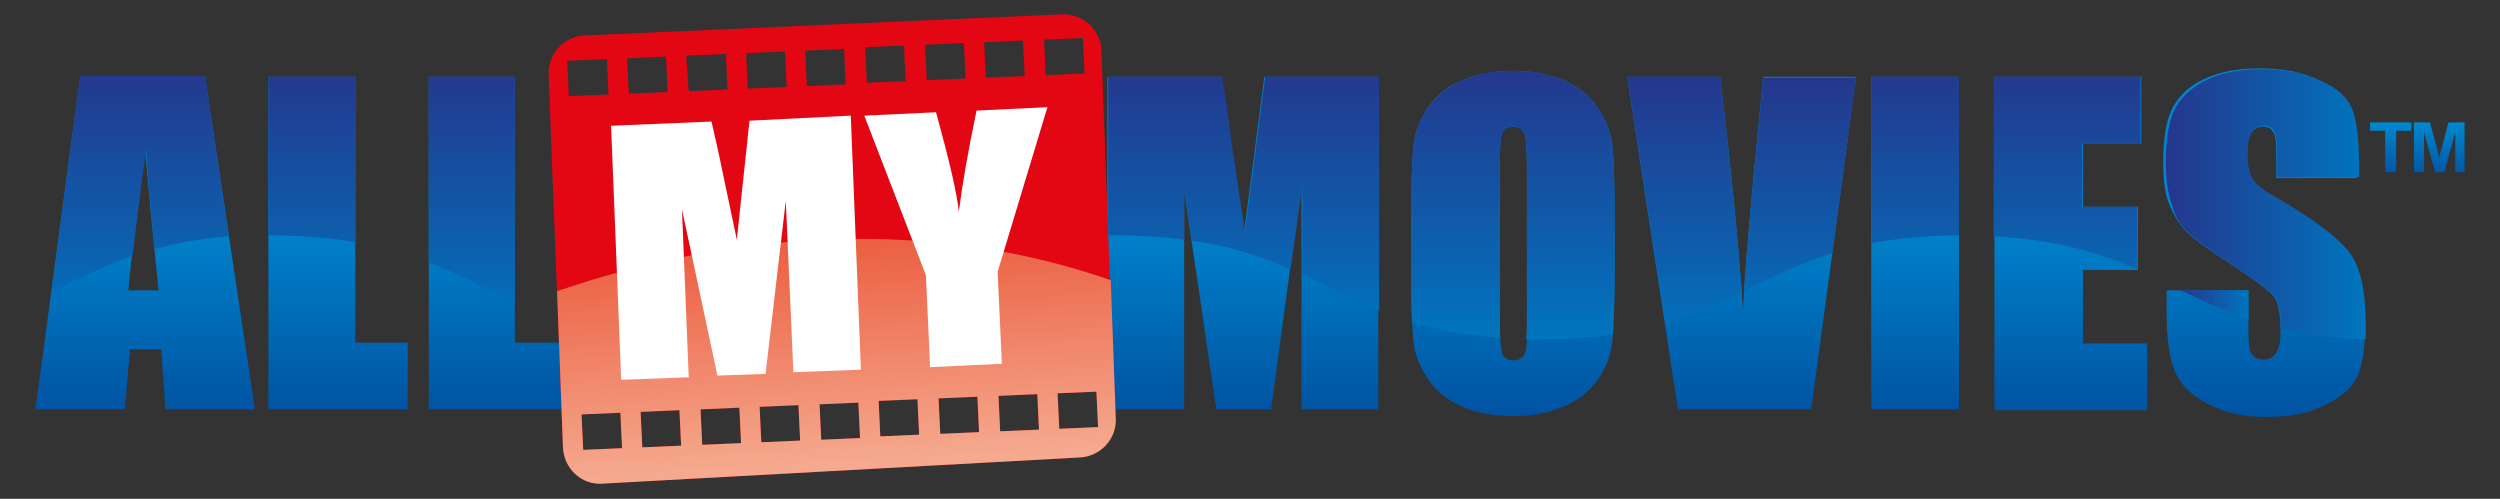 <?xml version="1.0" encoding="utf-8"?>
<svg version="1.1" id="Слой_1" xmlns="http://www.w3.org/2000/svg" xmlns:xlink="http://www.w3.org/1999/xlink" x="0px" y="0px"
	 viewBox="0 0 296.2 59.1" style="enable-background:new 0 0 296.2 59.1;" xml:space="preserve">
<rect x="0" y="0" width="296.2" height="59.1" fill="#333333" stroke="none"/>
<style type="text/css">
	.st0{fill:url(#SVGID_1_);}
	.st1{fill:url(#SVGID_2_);}
	.st2{fill:url(#SVGID_3_);}
	.st3{fill:url(#SVGID_4_);}
	.st4{fill:url(#SVGID_5_);}
	.st5{fill:url(#SVGID_6_);}
	.st6{fill:url(#SVGID_7_);}
	.st7{fill:url(#SVGID_8_);}
	.st8{fill:url(#SVGID_9_);}
	.st9{fill:#E30613;}
	.st10{fill:url(#SVGID_10_);}
	.st11{fill:#FFFFFF;}
	.st12{fill:url(#SVGID_11_);}
	.st13{fill:url(#SVGID_12_);}
	.st14{fill:url(#SVGID_13_);}
	.st15{fill:url(#SVGID_14_);}
	.st16{fill:url(#SVGID_15_);}
	.st17{fill:url(#SVGID_16_);}
	.st18{fill:url(#SVGID_17_);}
	.st19{fill:url(#SVGID_18_);}
	.st20{fill:url(#SVGID_19_);}
	.st21{fill:url(#SVGID_20_);}
	.st22{fill:url(#SVGID_21_);}
	.st23{fill:url(#SVGID_22_);}
	.st24{fill:url(#SVGID_23_);}
</style>
<g>
	<linearGradient id="SVGID_1_" gradientUnits="userSpaceOnUse" x1="17.17" y1="49.572" x2="17.17" y2="25.925">
		<stop  offset="0" style="stop-color:#0052A1"/>
		<stop  offset="1" style="stop-color:#0084CC"/>
	</linearGradient>
	<path class="st0" d="M24.3,9.1l5.9,39.4H19.6l-0.5-7.1h-3.7l-0.6,7.1H4.2L9.5,9.1H24.3z M18.8,34.4c-0.5-4.5-1-10-1.6-16.5
		c-1,7.5-1.7,13.1-2,16.5H18.8z"/>
	<linearGradient id="SVGID_2_" gradientUnits="userSpaceOnUse" x1="40.081" y1="49.572" x2="40.081" y2="25.925">
		<stop  offset="0" style="stop-color:#0052A1"/>
		<stop  offset="1" style="stop-color:#0084CC"/>
	</linearGradient>
	<path class="st1" d="M42.1,9.1v31.5h6.2v7.9H31.8V9.1H42.1z"/>
	<linearGradient id="SVGID_3_" gradientUnits="userSpaceOnUse" x1="59.028" y1="49.572" x2="59.028" y2="25.925">
		<stop  offset="0" style="stop-color:#0052A1"/>
		<stop  offset="1" style="stop-color:#0084CC"/>
	</linearGradient>
	<path class="st2" d="M61,9.1v31.5h6.2v7.9H50.8V9.1H61z"/>
	<linearGradient id="SVGID_4_" gradientUnits="userSpaceOnUse" x1="147.271" y1="49.572" x2="147.271" y2="25.925">
		<stop  offset="0" style="stop-color:#0052A1"/>
		<stop  offset="1" style="stop-color:#0084CC"/>
	</linearGradient>
	<path class="st3" d="M163.3,9.1v39.4h-9.1l0-26.6l-3.6,26.6h-6.5l-3.8-26l0,26h-9.1V9.1h13.5c0.4,2.4,0.8,5.2,1.2,8.4l1.5,10
		l2.4-18.4H163.3z"/>
	<linearGradient id="SVGID_5_" gradientUnits="userSpaceOnUse" x1="179.256" y1="49.572" x2="179.256" y2="25.925">
		<stop  offset="0" style="stop-color:#0052A1"/>
		<stop  offset="1" style="stop-color:#0084CC"/>
	</linearGradient>
	<path class="st4" d="M191.3,32.2c0,4-0.1,6.8-0.3,8.4c-0.2,1.6-0.8,3.2-1.8,4.5c-1,1.4-2.3,2.4-4,3.1s-3.7,1.1-5.9,1.1
		c-2.1,0-4.1-0.3-5.8-1c-1.7-0.7-3.1-1.7-4.1-3.1c-1-1.4-1.7-2.9-1.9-4.5c-0.2-1.6-0.3-4.5-0.3-8.5v-6.7c0-4,0.1-6.8,0.3-8.4
		c0.2-1.6,0.8-3.1,1.8-4.5c1-1.4,2.3-2.4,4-3.1c1.7-0.7,3.7-1.1,5.9-1.1c2.1,0,4.1,0.3,5.8,1c1.7,0.7,3.1,1.7,4.1,3.1
		c1,1.4,1.7,2.9,1.9,4.5c0.2,1.6,0.3,4.5,0.3,8.5V32.2z M180.9,19.3c0-1.8-0.1-3-0.3-3.5c-0.2-0.5-0.6-0.8-1.3-0.8
		c-0.5,0-1,0.2-1.2,0.6c-0.3,0.4-0.4,1.6-0.4,3.7v18.4c0,2.3,0.1,3.7,0.3,4.2c0.2,0.5,0.6,0.8,1.3,0.8c0.7,0,1.2-0.3,1.4-0.9
		c0.2-0.6,0.3-2.1,0.3-4.4V19.3z"/>
	<linearGradient id="SVGID_6_" gradientUnits="userSpaceOnUse" x1="206.371" y1="49.572" x2="206.371" y2="25.925">
		<stop  offset="0" style="stop-color:#0052A1"/>
		<stop  offset="1" style="stop-color:#0084CC"/>
	</linearGradient>
	<path class="st5" d="M219.9,9.1l-5.3,39.4h-15.8l-6-39.4h11c1.3,10.8,2.2,20,2.7,27.5c0.5-7.6,1.1-14.3,1.7-20.2l0.7-7.3H219.9z"/>
	<linearGradient id="SVGID_7_" gradientUnits="userSpaceOnUse" x1="226.894" y1="49.572" x2="226.894" y2="25.925">
		<stop  offset="0" style="stop-color:#0052A1"/>
		<stop  offset="1" style="stop-color:#0084CC"/>
	</linearGradient>
	<path class="st6" d="M232.1,9.1v39.4h-10.4V9.1H232.1z"/>
	<linearGradient id="SVGID_8_" gradientUnits="userSpaceOnUse" x1="245.304" y1="49.572" x2="245.304" y2="25.925">
		<stop  offset="0" style="stop-color:#0052A1"/>
		<stop  offset="1" style="stop-color:#0084CC"/>
	</linearGradient>
	<path class="st7" d="M236.3,9.1h17.4V17h-6.9v7.5h6.5V32h-6.5v8.7h7.6v7.9h-18.1V9.1z"/>
	<linearGradient id="SVGID_9_" gradientUnits="userSpaceOnUse" x1="268.35" y1="49.572" x2="268.35" y2="25.925">
		<stop  offset="0" style="stop-color:#0052A1"/>
		<stop  offset="1" style="stop-color:#0084CC"/>
	</linearGradient>
	<path class="st8" d="M279.4,21.1h-9.7v-2.9c0-1.4-0.1-2.2-0.4-2.6c-0.2-0.4-0.7-0.6-1.2-0.6c-0.6,0-1.1,0.3-1.4,0.8
		c-0.3,0.5-0.5,1.3-0.5,2.3c0,1.3,0.2,2.3,0.5,3c0.3,0.7,1.3,1.5,2.9,2.4c4.6,2.7,7.6,4.9,8.8,6.7c1.2,1.7,1.8,4.5,1.8,8.4
		c0,2.8-0.3,4.9-1,6.2c-0.7,1.3-2,2.4-3.9,3.3c-1.9,0.9-4.1,1.3-6.7,1.3c-2.8,0-5.2-0.5-7.1-1.6c-2-1-3.3-2.4-3.9-4
		c-0.6-1.6-0.9-3.9-0.9-6.8v-2.6h9.7v4.8c0,1.5,0.1,2.4,0.4,2.8c0.3,0.4,0.8,0.6,1.4,0.6c0.7,0,1.2-0.3,1.5-0.8
		c0.3-0.5,0.5-1.3,0.5-2.4c0-2.3-0.3-3.8-1-4.5c-0.7-0.7-2.3-1.9-4.9-3.6c-2.6-1.7-4.3-2.9-5.1-3.7c-0.8-0.8-1.5-1.8-2.1-3.2
		c-0.6-1.3-0.8-3.1-0.8-5.2c0-3,0.4-5.2,1.2-6.6c0.8-1.4,2-2.5,3.8-3.3c1.7-0.8,3.9-1.2,6.3-1.2c2.7,0,5,0.4,6.9,1.3
		c1.9,0.9,3.2,1.9,3.8,3.2s0.9,3.5,0.9,6.7V21.1z"/>
	<g>
		<g>
			<path class="st9" d="M130.5,6c-0.1-2.5-2.2-4.4-4.7-4.3L69.3,4.2c-2.5,0.1-4.4,2.2-4.3,4.7L66.7,53c0.1,2.5,2.2,4.5,4.7,4.3
				l56.5-3.1c2.5-0.1,4.3-2.2,4.2-4.7L130.5,6z M67.4,11.4l-0.2-4.2L71.9,7l0.2,4.2L67.4,11.4z M69.1,53.3l-0.2-4.2l4.6-0.2l0.2,4.2
				L69.1,53.3z M74.3,6.9l4.6-0.2l0.2,4.2l-4.6,0.2L74.3,6.9z M76.1,53l-0.2-4.2l4.6-0.2l0.2,4.2L76.1,53z M81.3,6.6L86,6.4l0.2,4.2
				l-4.6,0.2L81.3,6.6z M83.2,52.7L83,48.5l4.6-0.2l0.2,4.2L83.2,52.7z M88.4,6.3L93,6.1l0.2,4.2l-4.6,0.2L88.4,6.3z M90.2,52.4
				L90,48.2l4.6-0.2l0.2,4.2L90.2,52.4z M95.4,6l4.6-0.2l0.2,4.2l-4.6,0.2L95.4,6z M97.3,52.1l-0.2-4.2l4.6-0.2l0.2,4.2L97.3,52.1z
				 M102.5,5.6l4.6-0.2l0.2,4.2l-4.6,0.2L102.5,5.6z M104.3,51.7l-0.2-4.2l4.6-0.2l0.2,4.2L104.3,51.7z M109.6,5.3l4.6-0.2l0.2,4.2
				l-4.6,0.2L109.6,5.3z M111.4,51.4l-0.2-4.2l4.6-0.2l0.2,4.2L111.4,51.4z M116.6,5l4.6-0.2l0.2,4.2l-4.6,0.2L116.6,5z M118.5,51.1
				l-0.2-4.2l4.6-0.2l0.2,4.2L118.5,51.1z M123.7,4.7l4.6-0.2l0.2,4.2l-4.6,0.2L123.7,4.7z M125.5,50.8l-0.2-4.2l4.6-0.2l0.2,4.2
				L125.5,50.8z"/>
			<linearGradient id="SVGID_10_" gradientUnits="userSpaceOnUse" x1="98.165" y1="26.865" x2="99.812" y2="55.218">
				<stop  offset="0" style="stop-color:#EB5A3D"/>
				<stop  offset="1" style="stop-color:#F5AA8F"/>
			</linearGradient>
			<path class="st10" d="M132.2,49.6l-0.6-16.4C105.2,24,80,29.7,66,34.5L66.7,53c0.1,2.5,2.2,4.5,4.7,4.3l56.5-3.1
				C130.4,54.1,132.3,52,132.2,49.6z M69.1,53.3l-0.2-4.2l4.6-0.2l0.2,4.2L69.1,53.3z M76.1,53l-0.2-4.2l4.6-0.2l0.2,4.2L76.1,53z
				 M83.2,52.7L83,48.5l4.6-0.2l0.2,4.2L83.2,52.7z M90.2,52.4L90,48.2l4.6-0.2l0.2,4.2L90.2,52.4z M97.3,52.1l-0.2-4.2l4.6-0.2
				l0.2,4.2L97.3,52.1z M104.3,51.7l-0.2-4.2l4.6-0.2l0.2,4.2L104.3,51.7z M111.4,51.4l-0.2-4.2l4.6-0.2l0.2,4.2L111.4,51.4z
				 M118.5,51.1l-0.2-4.2l4.6-0.2l0.2,4.2L118.5,51.1z M125.3,46.6l4.6-0.2l0.2,4.2l-4.6,0.2L125.3,46.6z"/>
		</g>
		<g>
			<path class="st11" d="M100.8,13.7l1.2,30.1l-8,0.3l-0.9-20.3l-2.4,20.5l-5.7,0.2l-4.2-19.7l0.8,19.9l-8,0.3l-1.2-30.1l11.9-0.5
				c0.4,1.8,0.9,3.9,1.4,6.4l1.6,7.6l1.5-14.1L100.8,13.7z"/>
			<path class="st11" d="M124.1,12.7l-5.9,19.5l0.5,10.9l-8.5,0.4l-0.5-10.9l-7.3-18.9l8.5-0.4c1.6,5.8,2.5,9.7,2.7,11.8
				c0.4-3.2,1.1-7.2,2.1-12L124.1,12.7z"/>
		</g>
	</g>
	<linearGradient id="SVGID_11_" gradientUnits="userSpaceOnUse" x1="283.165" y1="20.974" x2="283.165" y2="14.707">
		<stop  offset="0" style="stop-color:#0052A1"/>
		<stop  offset="1" style="stop-color:#0087CE"/>
	</linearGradient>
	<path class="st12" d="M282.6,20.4c0-0.1,0-4.9,0-4.9h-1.8v-1h4.9v1h-1.8v4.9H282.6z"/>
	<linearGradient id="SVGID_12_" gradientUnits="userSpaceOnUse" x1="289.022" y1="20.974" x2="289.022" y2="14.707">
		<stop  offset="0" style="stop-color:#0052A1"/>
		<stop  offset="1" style="stop-color:#0087CE"/>
	</linearGradient>
	<polygon class="st13" points="286,20.4 286,14.5 287.9,14.5 289,18.6 290.1,14.5 292,14.5 292,20.4 290.9,20.4 290.9,15.7 
		289.6,20.4 288.5,20.4 287.2,15.7 287.2,20.4 	"/>
	<linearGradient id="SVGID_13_" gradientUnits="userSpaceOnUse" x1="147.272" y1="7.337" x2="147.272" y2="39.9">
		<stop  offset="0" style="stop-color:#25368C"/>
		<stop  offset="1" style="stop-color:#0075BF"/>
	</linearGradient>
	<path class="st14" d="M132.4,27.9c3,0,5.6,0.2,7.9,0.5l0-5.8l0.9,5.9c4.8,0.7,8.4,2,11.7,3.4l1.4-9.9l0,10.5c3.1,1.4,5.9,3,9.1,4.3
		V9.1h-13.5l-2.4,18.4l-1.5-10c-0.4-3.2-0.8-6-1.2-8.4h-13.5v18.7C131.6,27.9,132,27.9,132.4,27.9z"/>
	<linearGradient id="SVGID_14_" gradientUnits="userSpaceOnUse" x1="55.915" y1="7.337" x2="55.915" y2="39.9">
		<stop  offset="0" style="stop-color:#25368C"/>
		<stop  offset="1" style="stop-color:#0075BF"/>
	</linearGradient>
	<path class="st15" d="M61,35.8V9.1H50.8v22C54.5,32.5,57.6,34.3,61,35.8z"/>
	<linearGradient id="SVGID_15_" gradientUnits="userSpaceOnUse" x1="36.968" y1="7.337" x2="36.968" y2="39.9">
		<stop  offset="0" style="stop-color:#25368C"/>
		<stop  offset="1" style="stop-color:#0075BF"/>
	</linearGradient>
	<path class="st16" d="M32.2,27.9c3.8,0,7,0.3,9.9,0.8V9.1H31.8v18.8C32,27.9,32.1,27.9,32.2,27.9z"/>
	<linearGradient id="SVGID_16_" gradientUnits="userSpaceOnUse" x1="16.574" y1="7.337" x2="16.574" y2="39.9">
		<stop  offset="0" style="stop-color:#25368C"/>
		<stop  offset="1" style="stop-color:#0075BF"/>
	</linearGradient>
	<path class="st17" d="M15.7,30.3c0.4-3.2,0.9-7.4,1.6-12.5c0.3,4.4,0.7,8.2,1,11.7c2.5-0.7,5.4-1.2,8.8-1.5l-2.8-19H9.5L6.1,34.6
		C9.1,33.1,12.1,31.6,15.7,30.3z"/>
	<linearGradient id="SVGID_17_" gradientUnits="userSpaceOnUse" x1="179.256" y1="7.337" x2="179.256" y2="39.9">
		<stop  offset="0" style="stop-color:#25368C"/>
		<stop  offset="1" style="stop-color:#0075BF"/>
	</linearGradient>
	<path class="st18" d="M177.7,40c0-0.6,0-1.4,0-2.4V19.3c0-2,0.1-3.2,0.4-3.7c0.3-0.4,0.7-0.6,1.2-0.6c0.6,0,1.1,0.3,1.3,0.8
		c0.2,0.5,0.3,1.7,0.3,3.5v18.1c0,1.2,0,2.1-0.1,2.8c0.6,0,1.1,0,1.7,0c3.3,0,6.1-0.2,8.6-0.6c0.1-1.7,0.2-4.2,0.2-7.4v-6.7
		c0-4.1-0.1-6.9-0.3-8.5c-0.2-1.6-0.8-3.1-1.9-4.5c-1-1.4-2.4-2.4-4.1-3.1c-1.7-0.7-3.6-1-5.8-1c-2.3,0-4.2,0.4-5.9,1.1
		c-1.7,0.7-3,1.8-4,3.1c-1,1.4-1.6,2.9-1.8,4.5c-0.2,1.6-0.3,4.4-0.3,8.4v6.7c0,2.4,0,4.4,0.1,6C170.2,39.1,173.6,39.7,177.7,40z"/>
	<g>
		<linearGradient id="SVGID_18_" gradientUnits="userSpaceOnUse" x1="256.456" y1="24.232" x2="280.244" y2="24.232">
			<stop  offset="0" style="stop-color:#25368C"/>
			<stop  offset="1" style="stop-color:#0075BF"/>
		</linearGradient>
		<path class="st19" d="M259.4,27.7c0.8,0.8,2.6,2,5.1,3.7c2.6,1.7,4.2,2.9,4.9,3.6c0.6,0.7,0.9,2,1,4c2.8,0.6,6,1.1,9.9,1.2
			c0-0.5,0-1.1,0-1.7c0-3.9-0.6-6.7-1.8-8.4c-1.2-1.7-4.1-4-8.8-6.7c-1.6-0.9-2.6-1.7-2.9-2.4c-0.4-0.7-0.5-1.7-0.5-3
			c0-1,0.2-1.8,0.5-2.3c0.3-0.5,0.8-0.8,1.4-0.8c0.6,0,1,0.2,1.2,0.6c0.2,0.4,0.4,1.2,0.4,2.6v2.9h9.7v-1.6c0-3.1-0.3-5.3-0.9-6.7
			c-0.6-1.3-1.9-2.4-3.8-3.2c-1.9-0.9-4.2-1.3-6.9-1.3c-2.5,0-4.6,0.4-6.3,1.2c-1.7,0.8-3,1.9-3.8,3.3c-0.8,1.4-1.2,3.6-1.2,6.6
			c0,2.1,0.3,3.8,0.8,5.2C257.8,25.9,258.5,26.9,259.4,27.7z"/>
		<linearGradient id="SVGID_19_" gradientUnits="userSpaceOnUse" x1="258.401" y1="36.125" x2="266.446" y2="36.125">
			<stop  offset="0" style="stop-color:#25368C"/>
			<stop  offset="1" style="stop-color:#0075BF"/>
		</linearGradient>
		<path class="st20" d="M266.4,37.8v-3.4h-8C260.9,35.6,263.5,36.8,266.4,37.8z"/>
	</g>
	<linearGradient id="SVGID_20_" gradientUnits="userSpaceOnUse" x1="244.957" y1="7.337" x2="244.957" y2="39.9">
		<stop  offset="0" style="stop-color:#25368C"/>
		<stop  offset="1" style="stop-color:#0075BF"/>
	</linearGradient>
	<path class="st21" d="M253.2,31.9v-7.4h-6.5V17h6.9V9.1h-17.4V28C243.8,28.4,248.8,30,253.2,31.9z"/>
	<linearGradient id="SVGID_21_" gradientUnits="userSpaceOnUse" x1="226.894" y1="7.337" x2="226.894" y2="39.9">
		<stop  offset="0" style="stop-color:#25368C"/>
		<stop  offset="1" style="stop-color:#0075BF"/>
	</linearGradient>
	<path class="st22" d="M232.1,27.9V9.1h-10.4v19.7C224.6,28.3,228,27.9,232.1,27.9z"/>
	<g>
		<linearGradient id="SVGID_22_" gradientUnits="userSpaceOnUse" x1="213.307" y1="8.735" x2="213.307" y2="41.579">
			<stop  offset="0" style="stop-color:#25368C"/>
			<stop  offset="1" style="stop-color:#0075BF"/>
		</linearGradient>
		<path class="st23" d="M217.1,30l2.8-20.8h-11l-0.7,7.3c-0.5,5.3-1.1,11.3-1.6,18C209.9,32.9,213.1,31.2,217.1,30z"/>
		<linearGradient id="SVGID_23_" gradientUnits="userSpaceOnUse" x1="199.584" y1="8.735" x2="199.584" y2="41.579">
			<stop  offset="0" style="stop-color:#25368C"/>
			<stop  offset="1" style="stop-color:#0075BF"/>
		</linearGradient>
		<path class="st24" d="M206.4,34.6c-0.6-7.1-1.4-15.6-2.6-25.5h-11l4.5,29.2C200.7,37.3,203.6,36,206.4,34.6z"/>
	</g>
</g>
</svg>
